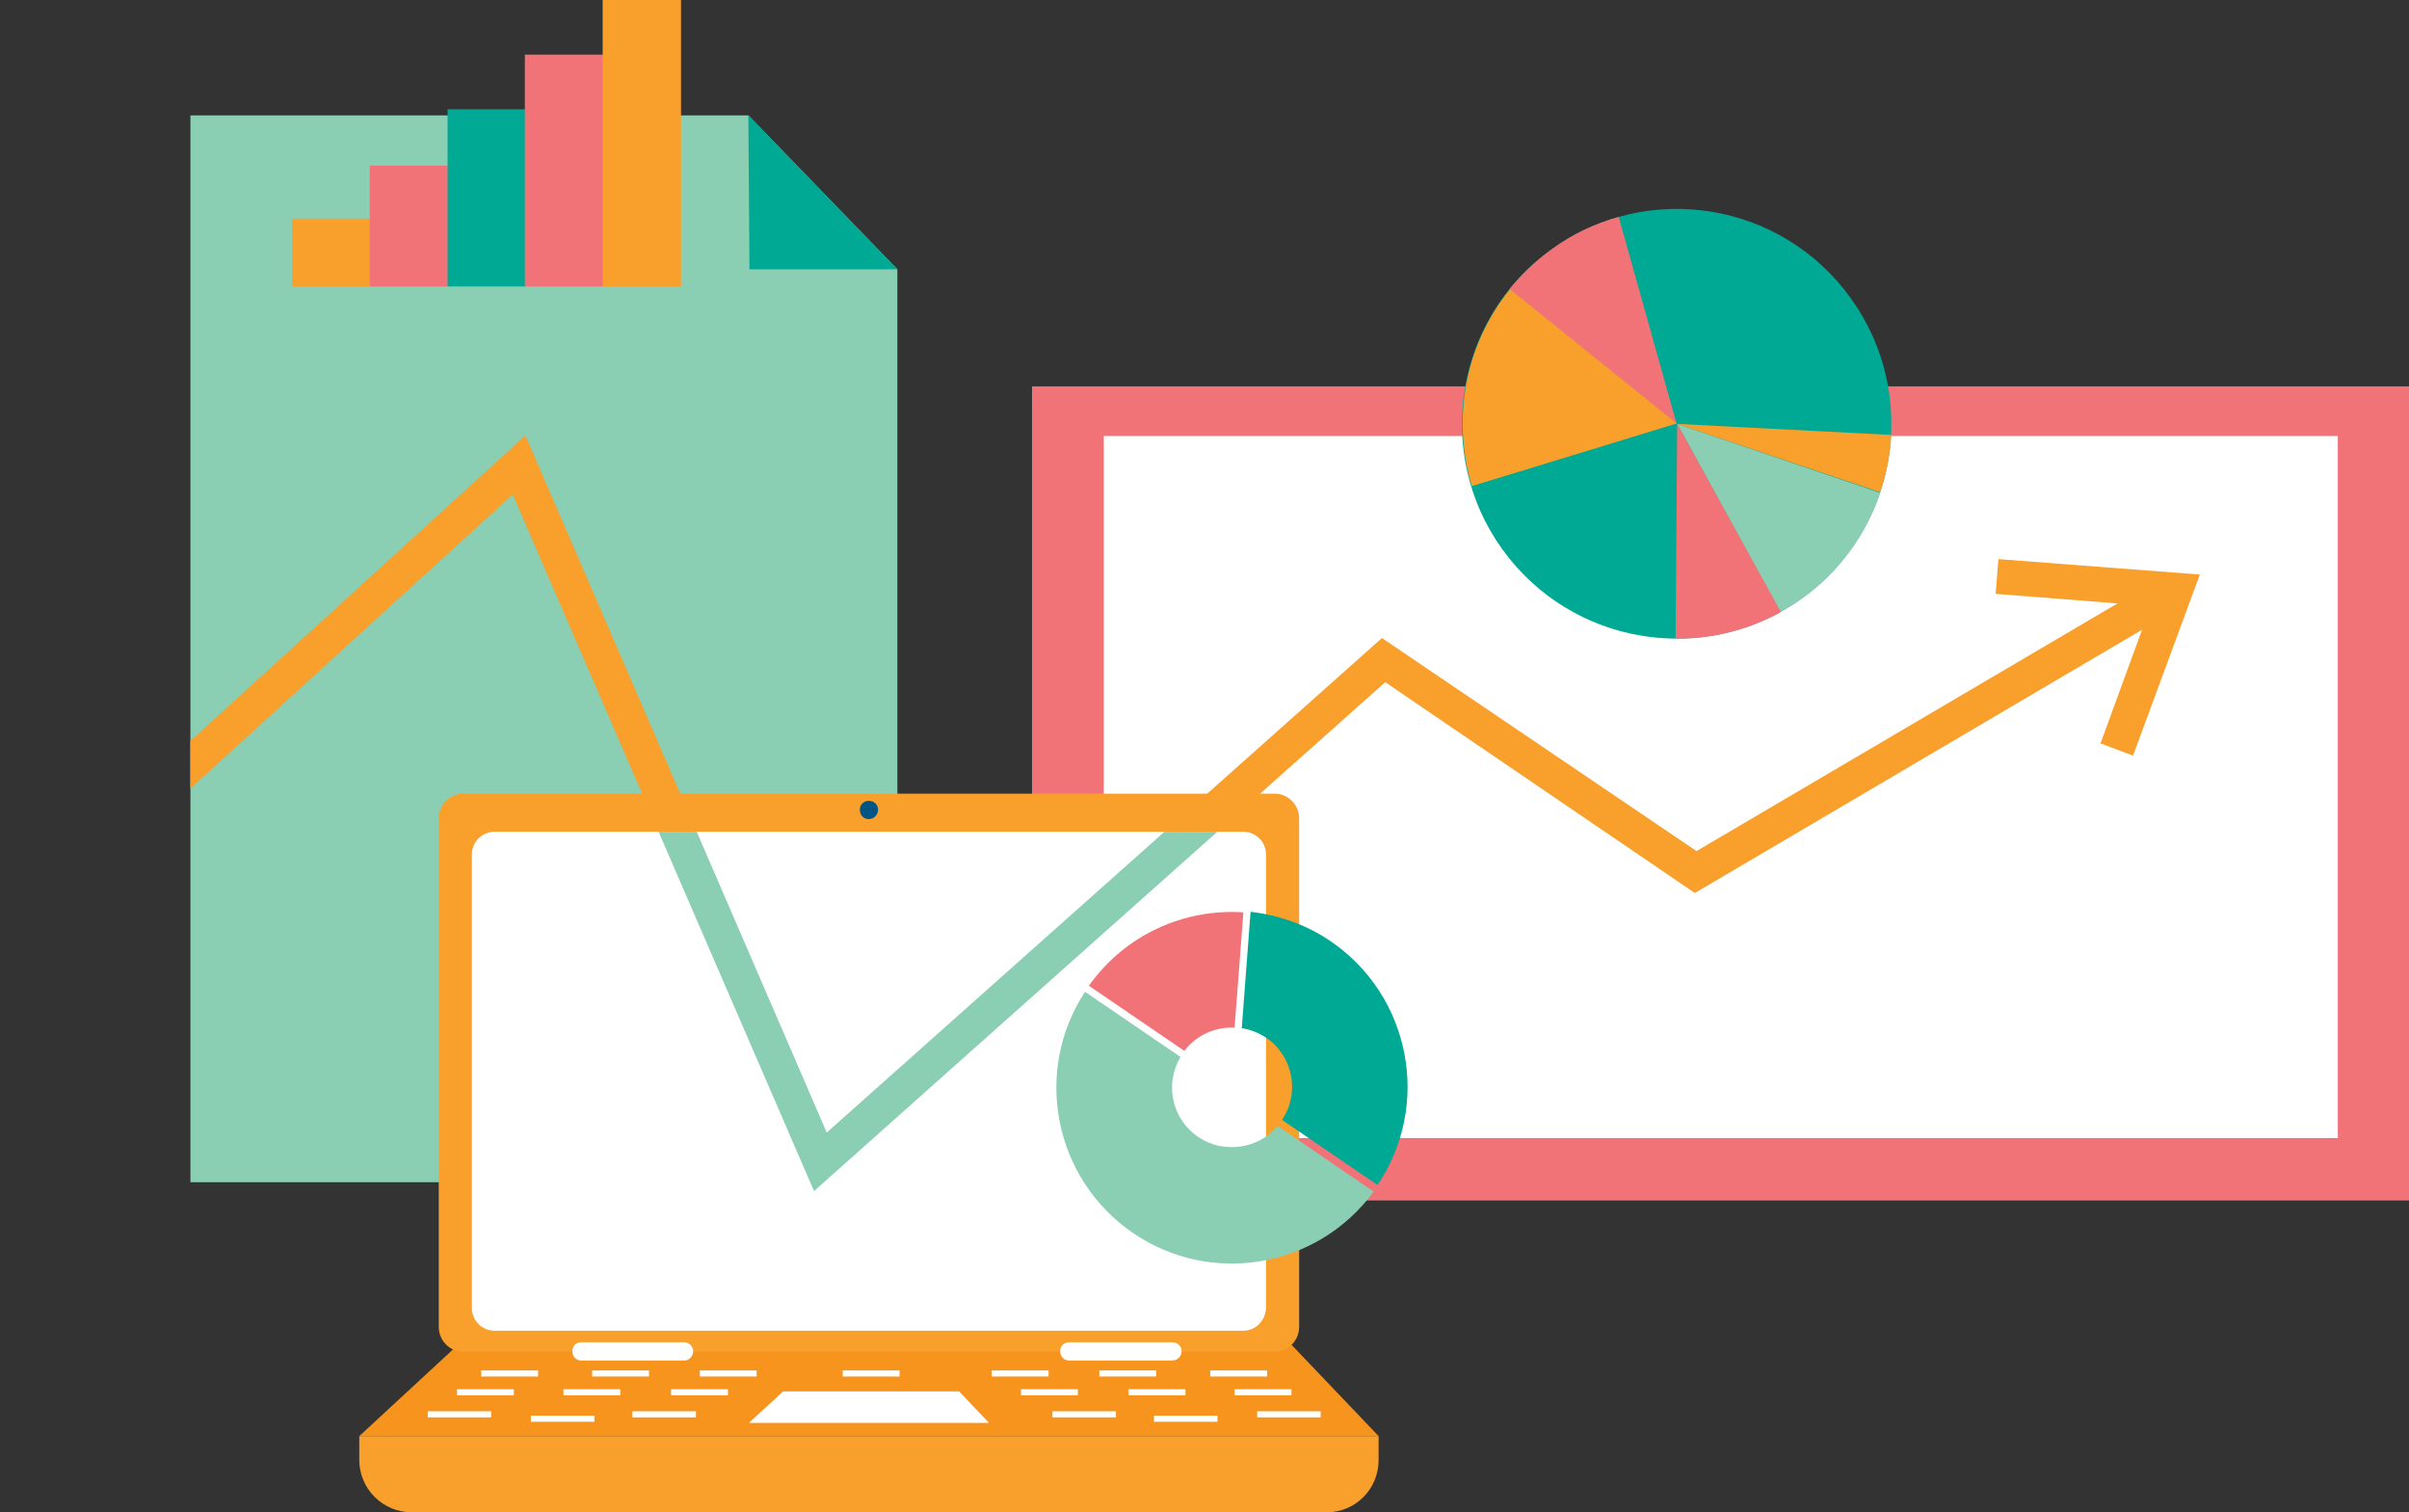 <?xml version="1.0" encoding="utf-8"?>
<!-- Generator: Adobe Illustrator 24.1.1, SVG Export Plug-In . SVG Version: 6.00 Build 0)  -->
<svg version="1.1" id="Layer_1" xmlns="http://www.w3.org/2000/svg" xmlns:xlink="http://www.w3.org/1999/xlink" x="0px" y="0px"
	 viewBox="0 0 436.5 274" style="enable-background:new 0 0 436.5 274;" xml:space="preserve">
<rect x="0" y="0" width="436.5" height="274" fill="#333333" stroke="none"/>
<style type="text/css">
	.st0{fill:#E3F2FB;}
	.st1{clip-path:url(#SVGID_2_);}
	.st2{fill:url(#SVGID_3_);}
	.st3{fill:url(#SVGID_4_);}
	.st4{fill:url(#SVGID_5_);}
	.st5{fill:url(#SVGID_6_);}
	.st6{fill:url(#SVGID_7_);}
	.st7{fill:url(#SVGID_8_);}
	.st8{fill:url(#SVGID_9_);}
	.st9{fill:url(#SVGID_10_);}
	.st10{fill:url(#SVGID_11_);}
	.st11{fill:url(#SVGID_12_);}
	.st12{fill:url(#SVGID_13_);}
	.st13{fill:url(#SVGID_14_);}
	.st14{fill:url(#SVGID_15_);}
	.st15{fill:url(#SVGID_16_);}
	.st16{fill:url(#SVGID_17_);}
	.st17{fill:url(#SVGID_18_);}
	.st18{fill:url(#SVGID_19_);}
	.st19{fill:url(#SVGID_20_);}
	.st20{fill:url(#SVGID_21_);}
	.st21{fill:url(#SVGID_22_);}
	.st22{fill:url(#SVGID_23_);}
	.st23{fill:url(#SVGID_24_);}
	.st24{fill:url(#SVGID_25_);}
	.st25{fill:url(#SVGID_26_);}
	.st26{fill:url(#SVGID_27_);}
	.st27{fill:url(#SVGID_28_);}
	.st28{fill:url(#SVGID_29_);}
	.st29{fill:url(#SVGID_30_);}
	.st30{fill:url(#SVGID_31_);}
	.st31{fill:url(#SVGID_32_);}
	.st32{fill:url(#SVGID_33_);}
	.st33{fill:url(#SVGID_34_);}
	.st34{fill:url(#SVGID_35_);}
	.st35{fill:url(#SVGID_36_);}
	.st36{fill:url(#SVGID_37_);}
	.st37{fill:url(#SVGID_38_);}
	.st38{fill:url(#SVGID_39_);}
	.st39{fill:url(#SVGID_40_);}
	.st40{fill:url(#SVGID_41_);}
	.st41{fill:url(#SVGID_42_);}
	.st42{fill:url(#SVGID_43_);}
	.st43{fill:url(#SVGID_44_);}
	.st44{fill:url(#SVGID_45_);}
	.st45{fill:url(#SVGID_46_);}
	.st46{fill:url(#SVGID_47_);}
	.st47{fill:url(#SVGID_48_);}
	.st48{fill:url(#SVGID_49_);}
	.st49{fill:url(#SVGID_50_);}
	.st50{fill:url(#SVGID_51_);}
	.st51{fill:url(#SVGID_52_);}
	.st52{fill:url(#SVGID_53_);}
	.st53{fill:url(#SVGID_54_);}
	.st54{fill:url(#SVGID_55_);}
	.st55{fill:url(#SVGID_56_);}
	.st56{fill:url(#SVGID_57_);}
	.st57{fill:url(#SVGID_58_);}
	.st58{fill:url(#SVGID_59_);}
	.st59{fill:url(#SVGID_60_);}
	.st60{fill:url(#SVGID_61_);}
	.st61{fill:url(#SVGID_62_);}
	.st62{fill:url(#SVGID_63_);}
	.st63{fill:url(#SVGID_64_);}
	.st64{fill:url(#SVGID_65_);}
	.st65{fill:url(#SVGID_66_);}
	.st66{fill:url(#SVGID_67_);}
	.st67{fill:url(#SVGID_68_);}
	.st68{fill:url(#SVGID_69_);}
	.st69{fill:url(#SVGID_70_);}
	.st70{fill:url(#SVGID_71_);}
	.st71{fill:url(#SVGID_72_);}
	.st72{fill:url(#SVGID_73_);}
	.st73{fill:url(#SVGID_74_);}
	.st74{fill:url(#SVGID_75_);}
	.st75{fill:url(#SVGID_76_);}
	.st76{fill:#F9C498;}
	.st77{fill:url(#SVGID_77_);}
	.st78{fill:url(#SVGID_78_);}
	.st79{fill:url(#SVGID_79_);}
	.st80{fill:url(#SVGID_80_);}
	.st81{fill:url(#SVGID_81_);}
	.st82{fill:url(#SVGID_82_);}
	.st83{fill:url(#SVGID_83_);}
	.st84{fill:#F4A45B;}
	.st85{fill:#F7942C;}
	.st86{fill:url(#SVGID_84_);}
	.st87{fill:url(#SVGID_85_);}
	.st88{fill:url(#SVGID_86_);}
	.st89{fill:url(#SVGID_87_);}
	.st90{fill:url(#SVGID_88_);}
	.st91{fill:url(#SVGID_89_);}
	.st92{fill:url(#SVGID_90_);}
	.st93{fill:url(#SVGID_91_);}
	.st94{fill:url(#SVGID_92_);}
	.st95{fill:url(#SVGID_93_);}
	.st96{fill:url(#SVGID_94_);}
	.st97{fill:url(#SVGID_95_);}
	.st98{fill:url(#SVGID_96_);}
	.st99{fill:url(#SVGID_97_);}
	.st100{fill:url(#SVGID_98_);}
	.st101{fill:url(#SVGID_99_);}
	.st102{fill:url(#SVGID_100_);}
	.st103{fill:url(#SVGID_101_);}
	.st104{fill:url(#SVGID_102_);}
	.st105{fill:url(#SVGID_103_);}
	.st106{fill:url(#SVGID_104_);}
	.st107{fill:url(#SVGID_105_);}
	.st108{fill:url(#SVGID_106_);}
	.st109{fill:url(#SVGID_107_);}
	.st110{fill:url(#SVGID_108_);}
	.st111{fill:url(#SVGID_109_);}
	.st112{fill:url(#SVGID_110_);}
	.st113{fill:url(#SVGID_111_);}
	.st114{fill:url(#SVGID_112_);}
	.st115{fill:url(#SVGID_113_);}
	.st116{fill:url(#SVGID_114_);}
	.st117{fill:url(#SVGID_115_);}
	.st118{fill:url(#SVGID_116_);}
	.st119{fill:url(#SVGID_117_);}
	.st120{fill:url(#SVGID_118_);}
	.st121{fill:url(#SVGID_119_);}
	.st122{fill:url(#SVGID_120_);}
	.st123{fill:url(#SVGID_121_);}
	.st124{fill:url(#SVGID_122_);}
	.st125{fill:url(#SVGID_123_);}
	.st126{fill:url(#SVGID_124_);}
	.st127{fill:url(#SVGID_125_);}
	.st128{fill:url(#SVGID_126_);}
	.st129{fill:url(#SVGID_127_);}
	.st130{fill:url(#SVGID_128_);}
	.st131{fill:url(#SVGID_129_);}
	.st132{fill:url(#SVGID_130_);}
	.st133{fill:url(#SVGID_131_);}
	.st134{fill:url(#SVGID_132_);}
	.st135{fill:url(#SVGID_133_);}
	.st136{fill:url(#SVGID_134_);}
	.st137{fill:url(#SVGID_135_);}
	.st138{fill:url(#SVGID_136_);}
	.st139{fill:url(#SVGID_137_);}
	.st140{fill:url(#SVGID_138_);}
	.st141{fill:url(#SVGID_139_);}
	.st142{clip-path:url(#SVGID_2_);fill:none;}
	.st143{fill-rule:evenodd;clip-rule:evenodd;fill:#81B2C6;}
	.st144{fill-rule:evenodd;clip-rule:evenodd;fill:#F9A0A7;}
	.st145{fill-rule:evenodd;clip-rule:evenodd;fill:#F27377;}
	.st146{fill:#7BB7A0;}
	.st147{fill:#E2E3E4;}
	.st148{fill:#1A478F;}
	.st149{fill:#FCEB05;}
	.st150{display:none;}
	.st151{fill:#57B033;}
	.st152{fill:#D9D9D9;}
	.st153{fill:#499429;}
	.st154{fill:#5DBD38;}
	.st155{fill:#A0E87E;}
	.st156{fill:#333333;}
	.st157{fill:#D5D7D8;}
	.st158{fill:#F7C684;}
	.st159{fill:#EDB470;}
	.st160{fill:#AFADAC;}
	.st161{fill:#8C8988;}
	.st162{fill:#C1C1C1;}
	.st163{fill:#EFEEED;}
	.st164{fill:#F9CE9B;}
	.st165{fill-rule:evenodd;clip-rule:evenodd;fill:#D5D7D8;}
	.st166{fill-rule:evenodd;clip-rule:evenodd;fill:#F9902B;}
	.st167{fill-rule:evenodd;clip-rule:evenodd;fill:#F1821F;}
	.st168{fill-rule:evenodd;clip-rule:evenodd;fill:#FDB050;}
	.st169{fill-rule:evenodd;clip-rule:evenodd;fill:#F6A63E;}
	.st170{fill-rule:evenodd;clip-rule:evenodd;fill:#E77319;}
	.st171{fill-rule:evenodd;clip-rule:evenodd;fill:#EF7F1F;}
	.st172{fill-rule:evenodd;clip-rule:evenodd;fill:#D9E7DF;}
	.st173{fill-rule:evenodd;clip-rule:evenodd;fill:#ABCFC3;}
	.st174{fill-rule:evenodd;clip-rule:evenodd;fill:#CCDDD4;}
	.st175{fill-rule:evenodd;clip-rule:evenodd;fill:#C7E0D5;}
	.st176{fill-rule:evenodd;clip-rule:evenodd;fill:#4792A1;}
	.st177{fill-rule:evenodd;clip-rule:evenodd;fill:#E0ECE4;}
	.st178{fill-rule:evenodd;clip-rule:evenodd;fill:#36788C;}
	.st179{fill-rule:evenodd;clip-rule:evenodd;fill:#B0D5C7;}
	.st180{fill-rule:evenodd;clip-rule:evenodd;fill:#FFFFFF;}
	.st181{fill:#80263B;}
	.st182{fill-rule:evenodd;clip-rule:evenodd;fill:#292F31;}
	.st183{fill-rule:evenodd;clip-rule:evenodd;fill:#525E61;}
	.st184{fill-rule:evenodd;clip-rule:evenodd;fill:#767677;}
	.st185{fill-rule:evenodd;clip-rule:evenodd;fill:#99C0B4;}
	.st186{fill-rule:evenodd;clip-rule:evenodd;fill:#BFDBCE;}
	.st187{fill-rule:evenodd;clip-rule:evenodd;fill:#CCE2D6;}
	.st188{fill-rule:evenodd;clip-rule:evenodd;fill:#BAD9CB;}
	.st189{fill-rule:evenodd;clip-rule:evenodd;fill:#EDF1ED;}
	.st190{fill:#FFFFFF;}
	.st191{fill-rule:evenodd;clip-rule:evenodd;fill:#97D2C6;}
	.st192{fill:#CCE2D6;}
	.st193{fill-rule:evenodd;clip-rule:evenodd;fill:#E27A23;}
	.st194{fill-rule:evenodd;clip-rule:evenodd;fill:#FAF5D7;}
	.st195{fill-rule:evenodd;clip-rule:evenodd;fill:#FA5028;}
	.st196{opacity:0.6;}
	.st197{fill:#04B4C1;}
	.st198{fill:#C77A45;}
	.st199{fill:#E4A760;}
	.st200{fill:#EBAC66;}
	.st201{fill:#C68A4C;}
	.st202{fill:#E0964D;}
	.st203{fill:#DA864C;}
	.st204{fill:#F3C581;}
	.st205{fill:url(#SVGID_142_);}
	.st206{fill:#2FB194;}
	.st207{fill:#FFF8EB;}
	.st208{fill:#BF866A;}
	.st209{fill:#B73F58;}
	.st210{fill:#0B4975;}
	.st211{fill:#EFEFF0;}
	.st212{fill:#00A994;}
	.st213{fill:url(#SVGID_143_);}
	.st214{fill:#F27377;}
	.st215{fill:#8ACEB3;}
	.st216{fill:#DFECF3;}
	.st217{clip-path:url(#SVGID_145_);}
	.st218{clip-path:url(#SVGID_147_);}
	.st219{fill:#C0E6F9;}
	.st220{clip-path:url(#SVGID_149_);}
	.st221{clip-path:url(#SVGID_151_);}
	.st222{clip-path:url(#SVGID_153_);}
	.st223{clip-path:url(#SVGID_155_);}
	.st224{clip-path:url(#SVGID_157_);}
	.st225{clip-path:url(#SVGID_159_);}
	.st226{clip-path:url(#SVGID_161_);}
	.st227{clip-path:url(#SVGID_163_);}
	.st228{clip-path:url(#SVGID_165_);}
	.st229{clip-path:url(#SVGID_167_);}
	.st230{clip-path:url(#SVGID_169_);}
	.st231{clip-path:url(#SVGID_171_);}
	.st232{clip-path:url(#SVGID_173_);}
	.st233{clip-path:url(#SVGID_175_);}
	.st234{clip-path:url(#SVGID_177_);}
	.st235{clip-path:url(#SVGID_179_);}
	.st236{clip-path:url(#SVGID_181_);}
	.st237{clip-path:url(#SVGID_183_);}
	.st238{clip-path:url(#SVGID_185_);}
	.st239{clip-path:url(#SVGID_187_);}
	.st240{clip-path:url(#SVGID_189_);}
	.st241{clip-path:url(#SVGID_191_);}
	.st242{clip-path:url(#SVGID_193_);}
	.st243{clip-path:url(#SVGID_195_);}
	.st244{clip-path:url(#SVGID_197_);}
	.st245{clip-path:url(#SVGID_199_);}
	.st246{clip-path:url(#SVGID_201_);}
	.st247{clip-path:url(#SVGID_203_);}
	.st248{clip-path:url(#SVGID_205_);}
	.st249{clip-path:url(#SVGID_207_);}
	.st250{clip-path:url(#SVGID_209_);}
	.st251{clip-path:url(#SVGID_211_);}
	.st252{fill:#EDF6F2;}
	.st253{fill:#F89F2C;}
	.st254{fill:#D0E4EE;}
	.st255{fill:#A46158;}
	.st256{opacity:0.64;fill:#DDEAF2;}
	.st257{fill:#782F23;}
	.st258{fill:none;stroke:#292B50;stroke-width:1.656;stroke-miterlimit:10;}
	.st259{fill:none;stroke:#292B50;stroke-width:6.323;stroke-miterlimit:10;}
	.st260{fill:#292B50;}
	.st261{fill:#F5B667;}
	.st262{fill:none;stroke:#231F20;stroke-width:5.101;stroke-miterlimit:10;}
	.st263{fill:#F8AC85;}
	.st264{fill:#007BA2;}
	.st265{fill:#006B8E;}
	.st266{fill:#FCCC9B;}
	.st267{fill:#563B3A;}
	.st268{fill:#904637;}
	.st269{fill:#CF8624;}
	.st270{fill:#EE4723;}
	.st271{fill:#664F4F;}
	.st272{fill:#060126;}
	.st273{fill:#64808D;}
	.st274{fill:#EE8E6F;}
	.st275{fill:#0F82A3;}
	.st276{fill:#00415A;}
	.st277{fill:#231F20;}
	.st278{fill:#725252;}
	.st279{fill:#FBD187;}
	.st280{fill:#FAAC50;}
	.st281{fill:#C3391B;}
	.st282{opacity:0.5;fill:#BC5642;}
	.st283{fill:#006687;}
	.st284{fill:#230928;}
	.st285{fill:#6390A6;}
	.st286{fill:#573B40;}
	.st287{fill:#4F2C26;}
	.st288{fill:#FFF3E9;}
	.st289{fill:#00ACC9;}
	.st290{fill:url(#XMLID_2_);}
	.st291{fill:url(#XMLID_3_);}
	.st292{fill:url(#XMLID_6_);}
	.st293{fill:url(#XMLID_7_);}
	.st294{fill:url(#XMLID_8_);}
	.st295{fill:#FC4725;}
	.st296{fill:url(#XMLID_9_);}
	.st297{fill:url(#XMLID_10_);}
	.st298{fill:#A8A8A8;}
	.st299{fill:url(#XMLID_11_);}
	.st300{fill:#259940;}
	.st301{fill:#FFAF9C;}
	.st302{fill:#30B750;}
	.st303{fill:url(#SVGID_212_);}
	.st304{clip-path:url(#SVGID_214_);}
	.st305{clip-path:url(#SVGID_216_);}
	.st306{clip-path:url(#SVGID_218_);}
	.st307{clip-path:url(#SVGID_220_);}
	.st308{clip-path:url(#SVGID_222_);}
	.st309{clip-path:url(#SVGID_224_);}
	.st310{clip-path:url(#SVGID_226_);}
	.st311{clip-path:url(#SVGID_228_);}
	.st312{clip-path:url(#SVGID_230_);}
	.st313{clip-path:url(#SVGID_232_);}
	.st314{clip-path:url(#SVGID_234_);}
	.st315{clip-path:url(#SVGID_236_);}
	.st316{clip-path:url(#SVGID_238_);}
	.st317{clip-path:url(#SVGID_240_);}
	.st318{clip-path:url(#SVGID_242_);}
	.st319{clip-path:url(#SVGID_244_);}
	.st320{clip-path:url(#SVGID_246_);}
	.st321{clip-path:url(#SVGID_248_);}
	.st322{clip-path:url(#SVGID_250_);}
	.st323{clip-path:url(#SVGID_252_);}
	.st324{clip-path:url(#SVGID_254_);}
	.st325{clip-path:url(#SVGID_256_);}
	.st326{clip-path:url(#SVGID_258_);}
	.st327{clip-path:url(#SVGID_260_);}
	.st328{clip-path:url(#SVGID_262_);}
	.st329{clip-path:url(#SVGID_264_);}
	.st330{clip-path:url(#SVGID_266_);}
	.st331{clip-path:url(#SVGID_268_);}
	.st332{clip-path:url(#SVGID_270_);}
	.st333{clip-path:url(#SVGID_272_);}
	.st334{clip-path:url(#SVGID_274_);}
	.st335{clip-path:url(#SVGID_276_);}
	.st336{clip-path:url(#SVGID_278_);}
	.st337{clip-path:url(#SVGID_280_);}
	.st338{fill:none;stroke:#292B50;stroke-width:1.601;stroke-miterlimit:10;}
	.st339{fill:none;stroke:#292B50;stroke-width:6.113;stroke-miterlimit:10;}
	.st340{fill:none;stroke:#231F20;stroke-width:4.932;stroke-miterlimit:10;}
	.st341{fill:url(#SVGID_281_);}
	.st342{fill:#009280;}
	.st343{fill:#C9CACC;}
	.st344{fill:#EBEBEC;}
	.st345{opacity:0.51;fill:#F1F1F1;}
	.st346{fill:#6B8E8E;}
	.st347{fill:#E1B292;}
	.st348{fill:url(#SVGID_282_);}
	.st349{fill:url(#SVGID_283_);}
	.st350{fill:url(#SVGID_284_);}
	.st351{fill:url(#SVGID_285_);}
	.st352{fill:url(#SVGID_286_);}
	.st353{fill:url(#SVGID_287_);}
	.st354{fill:#C45C61;}
	.st355{fill:#D8C279;}
	.st356{fill:#FDC36F;}
	.st357{fill:#8F9F6E;}
	.st358{fill:#46776C;}
	.st359{fill:url(#SVGID_288_);}
	.st360{fill:url(#SVGID_289_);}
	.st361{clip-path:url(#SVGID_291_);}
	.st362{fill-rule:evenodd;clip-rule:evenodd;fill:#F38787;}
	.st363{fill-rule:evenodd;clip-rule:evenodd;fill:#F06A7C;}
	.st364{fill-rule:evenodd;clip-rule:evenodd;fill:#F2BE8A;}
	.st365{fill-rule:evenodd;clip-rule:evenodd;fill:#EDAF6C;}
	.st366{fill-rule:evenodd;clip-rule:evenodd;fill:#96D5D7;}
	.st367{fill-rule:evenodd;clip-rule:evenodd;fill:#6DC9CC;}
	.st368{fill-rule:evenodd;clip-rule:evenodd;fill:#3B6C60;}
	.st369{fill-rule:evenodd;clip-rule:evenodd;fill:#457A6C;}
	.st370{fill-rule:evenodd;clip-rule:evenodd;fill:#467D6E;}
	.st371{fill-rule:evenodd;clip-rule:evenodd;fill:#528D7E;}
	.st372{fill:#83BBA2;}
	.st373{fill:#8FD8B7;}
	.st374{fill:#5F8518;}
	.st375{fill:#739120;}
	.st376{fill:#4C6B10;}
	.st377{fill:#385320;}
	.st378{fill:#4F682B;}
	.st379{fill:#501F10;}
	.st380{fill:#8DBB41;}
	.st381{fill:#B6CC56;}
	.st382{fill:#6FAD3A;}
	.st383{fill-rule:evenodd;clip-rule:evenodd;fill:#009985;}
	.st384{fill-rule:evenodd;clip-rule:evenodd;fill:#8ACEB3;}
	.st385{fill-rule:evenodd;clip-rule:evenodd;fill:#292B50;}
	.st386{fill:#F0266A;}
	.st387{fill:#64D2FA;}
	.st388{fill:#29235C;}
	.st389{fill:#513A85;}
	.st390{fill:#FF9B8A;}
	.st391{fill:#F7941D;}
	.st392{fill:url(#SVGID_292_);}
	.st393{fill:#F5FFFF;}
	.st394{fill:#323657;}
	.st395{fill:#292929;}
	.st396{fill:#25565F;}
	.st397{fill:#18444B;}
	.st398{fill:url(#SVGID_293_);}
	.st399{fill:url(#SVGID_294_);}
	.st400{fill:url(#SVGID_295_);}
	.st401{fill:#C7DEEA;}
	.st402{clip-path:url(#SVGID_297_);fill:#DBF0F5;}
	.st403{clip-path:url(#SVGID_297_);fill:#F89F2C;}
	.st404{clip-path:url(#SVGID_297_);}
	.st405{fill:#FFFCFF;}
	.st406{fill:#D1CDD3;}
	.st407{fill:#6FA7DB;}
	.st408{fill:#ABDE91;}
	.st409{fill:#2B5434;}
	.st410{fill:#62A953;}
	.st411{fill:#FFC66D;}
	.st412{fill:#8C8193;}
	.st413{fill:#C7DBF0;}
	.st414{clip-path:url(#SVGID_299_);fill:#DBF0F5;}
	.st415{clip-path:url(#SVGID_299_);fill:#F89F2C;}
	.st416{clip-path:url(#SVGID_299_);}
	.st417{fill:#DBF0F5;}
	.st418{clip-path:url(#SVGID_301_);fill:#DBF0F5;}
	.st419{clip-path:url(#SVGID_301_);fill:#F27377;}
	.st420{clip-path:url(#SVGID_301_);}
	.st421{fill:#FFFFFF;stroke:#231F20;stroke-width:0.6;stroke-miterlimit:10;}
	.st422{fill:#19B298;}
	.st423{fill:#008372;}
	.st424{fill:#6F4C1E;}
	.st425{fill:#5B903B;}
	.st426{fill:#A9C95B;}
	.st427{fill:#4C7C35;}
	.st428{fill:#406C31;}
	.st429{fill:#6EB821;}
	.st430{fill:#5A9B39;}
	.st431{fill:url(#SVGID_302_);}
	.st432{fill:url(#SVGID_303_);}
	.st433{fill:url(#SVGID_304_);}
	.st434{fill:url(#SVGID_305_);}
	.st435{fill:url(#SVGID_306_);}
	.st436{fill:url(#SVGID_307_);}
	.st437{fill:url(#SVGID_308_);}
	.st438{fill:#FFA600;}
	.st439{fill:#0A214C;}
	.st440{fill:url(#SVGID_309_);}
	.st441{fill:url(#SVGID_310_);}
	.st442{fill:url(#SVGID_311_);}
	.st443{fill:url(#SVGID_312_);}
	.st444{fill:#D6D6D6;}
	.st445{fill:url(#SVGID_313_);}
	.st446{fill:url(#SVGID_314_);}
	.st447{fill:url(#SVGID_315_);}
	.st448{fill:url(#SVGID_316_);}
	.st449{fill:url(#SVGID_317_);}
	.st450{fill:url(#SVGID_318_);}
	.st451{fill:url(#SVGID_319_);}
	.st452{fill:url(#SVGID_320_);}
	.st453{fill:url(#SVGID_321_);}
	.st454{fill:url(#SVGID_322_);}
	.st455{fill:url(#SVGID_323_);}
	.st456{fill:url(#SVGID_324_);}
	.st457{clip-path:url(#SVGID_326_);}
	.st458{clip-path:url(#SVGID_328_);}
	.st459{fill:#025482;}
	.st460{clip-path:url(#SVGID_330_);}
	.st461{clip-path:url(#SVGID_332_);}
	.st462{clip-path:url(#SVGID_334_);}
	.st463{clip-path:url(#SVGID_336_);}
	.st464{clip-path:url(#SVGID_338_);}
	.st465{fill:url(#SVGID_339_);}
	.st466{fill:none;stroke:#FFFFFF;stroke-width:1.485;stroke-miterlimit:10;}
	.st467{fill:#EF8F6F;}
	.st468{fill:#FFAE85;}
	.st469{fill:#4F4343;}
	.st470{fill:#3F3131;}
	.st471{fill:#FFCD9C;}
	.st472{fill:#563A3A;}
	.st473{fill:#A1C8E2;}
	.st474{fill:#537A8C;}
	.st475{fill:#FF364E;}
	.st476{fill:#FF8257;}
	.st477{fill:#664E4E;}
	.st478{fill:#914637;}
	.st479{fill:#772F23;}
	.st480{fill:#B992DD;}
	.st481{fill:#875FB2;}
	.st482{fill:#7FA2B5;}
	.st483{fill:#64818E;}
	.st484{fill:#FFF3D2;}
	.st485{fill:#FCD288;}
	.st486{fill:#2C6577;}
	.st487{fill:#3A2E2E;}
	.st488{fill:#FFD371;}
	.st489{fill:#FFB345;}
	.st490{fill:#45A2EF;}
	.st491{fill:#CCE8FF;}
	.st492{fill:#725151;}
	.st493{fill:#FF7171;}
	.st494{fill:#FFDE73;}
	.st495{fill:#3D9AB7;}
	.st496{fill:#7F393D;}
	.st497{fill:#563B40;}
	.st498{fill:#FFF4E9;}
	.st499{fill:#51B1CE;}
	.st500{fill:#7BD9EF;}
	.st501{fill:none;stroke:#292B50;stroke-width:1.643;stroke-miterlimit:10;}
	.st502{fill:none;stroke:#292B50;stroke-width:6.273;stroke-miterlimit:10;}
	.st503{fill:none;stroke:#231F20;stroke-width:5.061;stroke-miterlimit:10;}
	.st504{fill:#BD8266;}
	.st505{fill:#007E6E;}
	.st506{fill:#00091F;}
	.st507{fill:#511405;}
	.st508{fill:#A77059;}
	.st509{fill:#F0566E;}
	.st510{fill:#B57961;}
	.st511{fill:#815844;}
	.st512{fill:#006154;}
	.st513{fill:#1E2431;}
	.st514{fill:#D8666B;}
	.st515{fill:#B1765F;}
	.st516{fill:#682713;}
	.st517{fill:#007768;}
	.st518{fill:#5B210F;}
	.st519{fill:none;stroke:#4F2C26;stroke-linecap:round;stroke-miterlimit:10;}
</style>
<g>
	<g>
		<g>
			<g>
				<g>
					<rect x="187" y="70" class="st214" width="249.6" height="147.5"/>
				</g>
			</g>
			<g>
				<g>
					<rect x="200" y="79" class="st190" width="223.6" height="127.2"/>
				</g>
			</g>
		</g>
		<g>
			<defs>
				<rect id="SVGID_331_" x="200" y="79" width="223.6" height="125.5"/>
			</defs>
			<clipPath id="SVGID_2_">
				<use xlink:href="#SVGID_331_"  style="overflow:visible;"/>
			</clipPath>
			<g class="st1">
				<polygon class="st253" points="147.5,215.8 92.9,89.6 4.3,170.4 0,165.7 95.2,78.9 149.8,205.2 250.4,115.6 307.4,154.2 
					389,106.2 392.2,111.7 307.1,161.8 251,123.6 				"/>
			</g>
		</g>
		<g>
			<g>
				<polygon class="st215" points="162.6,214.2 34.5,214.2 34.5,20.9 135.6,20.9 162.6,48.8 				"/>
			</g>
			<g>
				<polygon class="st212" points="135.6,20.9 162.6,48.8 135.8,48.8 				"/>
			</g>
		</g>
		<g>
			<defs>
				<polygon id="SVGID_333_" points="162.6,214.2 34.5,214.2 34.5,20.9 135.6,20.9 162.6,48.8 				"/>
			</defs>
			<clipPath id="SVGID_3_">
				<use xlink:href="#SVGID_333_"  style="overflow:visible;"/>
			</clipPath>
			<g style="clip-path:url(#SVGID_3_);">
				<polygon class="st253" points="147.5,215.8 92.9,89.6 4.3,170.4 0,165.7 95.2,78.9 149.8,205.2 250.4,115.6 307.4,154.2 
					400.6,97.7 403.9,103.1 307.2,161.8 251,123.6 				"/>
			</g>
		</g>
		<g>
			<g>
				<polygon class="st391" points="65.1,260.2 83.8,242.9 233.3,242.9 249.8,260.2 				"/>
			</g>
			<g>
				<path class="st253" d="M231,244.9H83.9c-2.4,0-4.4-2-4.4-4.5v-92.1c0-2.5,2-4.5,4.4-4.5H231c2.4,0,4.4,2,4.4,4.5v92.1
					C235.4,242.9,233.4,244.9,231,244.9z"/>
			</g>
			<g>
				<path class="st190" d="M225.3,241.1H89.6c-2.2,0-4.1-1.8-4.1-4.1v-82.2c0-2.2,1.8-4.1,4.1-4.1h135.7c2.2,0,4.1,1.8,4.1,4.1V237
					C229.3,239.3,227.5,241.1,225.3,241.1z"/>
			</g>
			<g>
				<path class="st459" d="M159.1,146.7c0,0.9-0.7,1.7-1.7,1.7c-0.9,0-1.6-0.7-1.6-1.7c0-0.9,0.7-1.6,1.6-1.6
					C158.4,145.1,159.1,145.8,159.1,146.7z"/>
			</g>
			<g>
				<path class="st253" d="M240.4,274H74.6c-5.2,0-9.5-4.2-9.5-9.5v-4.3h184.7v4.3C249.8,269.8,245.6,274,240.4,274z"/>
			</g>
			<g>
				<path class="st190" d="M125.6,244.8c0,0.9-0.7,1.7-1.6,1.7h-18.7c-0.9,0-1.6-0.7-1.6-1.7l0,0c0-0.9,0.7-1.6,1.6-1.6h18.7
					C124.8,243.2,125.6,243.9,125.6,244.8L125.6,244.8z"/>
			</g>
			<g>
				<path class="st190" d="M214.1,244.8c0,0.9-0.7,1.7-1.7,1.7h-18.7c-0.9,0-1.6-0.7-1.6-1.7l0,0c0-0.9,0.7-1.6,1.6-1.6h18.7
					C213.4,243.2,214.1,243.9,214.1,244.8L214.1,244.8z"/>
			</g>
			<g>
				<polygon class="st190" points="135.7,257.8 141.9,252.1 173.8,252.1 179.2,257.8 				"/>
			</g>
			<g>
				<rect x="152.7" y="248.3" class="st190" width="10.3" height="1.1"/>
			</g>
			<g>
				<g>
					<rect x="77.5" y="255.7" class="st190" width="11.5" height="1.1"/>
				</g>
				<g>
					<rect x="87.2" y="248.3" class="st190" width="10.3" height="1.1"/>
				</g>
				<g>
					<rect x="82.8" y="251.7" class="st190" width="10.3" height="1.1"/>
				</g>
				<g>
					<rect x="107.3" y="248.3" class="st190" width="10.3" height="1.1"/>
				</g>
				<g>
					<rect x="102.1" y="251.7" class="st190" width="10.3" height="1.1"/>
				</g>
				<g>
					<rect x="114.6" y="255.7" class="st190" width="11.5" height="1.1"/>
				</g>
				<g>
					<rect x="126.8" y="248.3" class="st190" width="10.3" height="1.1"/>
				</g>
				<g>
					<rect x="121.6" y="251.7" class="st190" width="10.3" height="1.1"/>
				</g>
				<g>
					<rect x="96.2" y="256.5" class="st190" width="11.5" height="1.1"/>
				</g>
			</g>
			<g>
				<g>
					<rect x="227.8" y="255.7" class="st190" width="11.5" height="1.1"/>
				</g>
				<g>
					<rect x="219.3" y="248.3" class="st190" width="10.3" height="1.1"/>
				</g>
				<g>
					<rect x="223.7" y="251.7" class="st190" width="10.3" height="1.1"/>
				</g>
				<g>
					<rect x="199.2" y="248.3" class="st190" width="10.3" height="1.1"/>
				</g>
				<g>
					<rect x="204.5" y="251.7" class="st190" width="10.3" height="1.1"/>
				</g>
				<g>
					<rect x="190.7" y="255.7" class="st190" width="11.5" height="1.1"/>
				</g>
				<g>
					<rect x="179.7" y="248.3" class="st190" width="10.3" height="1.1"/>
				</g>
				<g>
					<rect x="185" y="251.7" class="st190" width="10.3" height="1.1"/>
				</g>
				<g>
					<rect x="209.1" y="256.5" class="st190" width="11.5" height="1.1"/>
				</g>
			</g>
		</g>
		<g>
			<defs>
				<path id="SVGID_335_" d="M225.3,241.1H89.6c-2.2,0-4.1-1.8-4.1-4.1v-82.2c0-2.2,1.8-4.1,4.1-4.1h135.7c2.2,0,4.1,1.8,4.1,4.1
					V237C229.3,239.3,227.5,241.1,225.3,241.1z"/>
			</defs>
			<clipPath id="SVGID_4_">
				<use xlink:href="#SVGID_335_"  style="overflow:visible;"/>
			</clipPath>
			<g style="clip-path:url(#SVGID_4_);">
				<polygon class="st215" points="147.5,215.8 92.9,89.6 4.3,170.4 0,165.7 95.2,78.9 149.8,205.2 250.4,115.6 307.4,154.2 
					400.6,97.7 403.9,103.1 307.2,161.8 251,123.6 				"/>
			</g>
		</g>
		<g>
			<polygon class="st253" points="386.5,136.9 380.6,134.7 389.7,109.8 361.6,107.6 362.1,101.3 398.6,104.1 			"/>
		</g>
		<g>
			<g>
				<g>
					<g>
						<path class="st212" d="M335.4,54.1c12.5,17.4,8.6,41.7-8.9,54.3c-17.4,12.5-41.7,8.6-54.3-8.9c-12.5-17.4-8.6-41.7,8.9-54.3
							C298.6,32.6,322.9,36.6,335.4,54.1z"/>
					</g>
				</g>
			</g>
			<g>
				<g>
					<g>
						<g>
							<path class="st214" d="M293.3,39.3c-4.3,1.2-8.4,3.1-12.2,5.9c-2.9,2.1-5.4,4.5-7.6,7.2l30.3,24.4L293.3,39.3z"/>
						</g>
					</g>
				</g>
				<g>
					<g>
						<g>
							<path class="st253" d="M273.6,52.4c-8.1,10-10.6,23.4-6.9,35.7l37.2-11.3L273.6,52.4z"/>
						</g>
					</g>
				</g>
				<g>
					<g>
						<g>
							<path class="st212" d="M266.7,88.1c1.2,4,3.1,7.8,5.6,11.3c7.5,10.5,19.3,16.1,31.3,16.2l0.3-38.9L266.7,88.1z"/>
						</g>
					</g>
				</g>
				<g>
					<g>
						<g>
							<path class="st215" d="M322.6,110.9c1.4-0.8,2.7-1.6,4-2.5c6.8-4.9,11.6-11.7,14.1-19.1l-36.8-12.5L322.6,110.9z"/>
						</g>
					</g>
				</g>
				<g>
					<g>
						<path class="st253" d="M340.7,89.2c1.1-3.4,1.8-6.9,2-10.4l-38.8-2L340.7,89.2z"/>
					</g>
				</g>
			</g>
			<g>
				<g>
					<path class="st214" d="M303.9,76.8l-0.3,38.9c6.5,0.1,13.1-1.5,19.1-4.8L303.9,76.8z"/>
				</g>
			</g>
		</g>
	</g>
	<g>
		<g>
			<g>
				<rect x="52.9" y="39.6" class="st253" width="14.2" height="12.3"/>
			</g>
		</g>
		<g>
			<g>
				<rect x="67" y="30" class="st214" width="14.2" height="21.9"/>
			</g>
		</g>
		<g>
			<g>
				<g>
					<rect x="81.1" y="19.8" class="st212" width="14.2" height="32.1"/>
				</g>
			</g>
		</g>
		<g>
			<g>
				<g>
					<rect x="95.1" y="9.9" class="st214" width="14.2" height="42"/>
				</g>
			</g>
		</g>
		<g>
			<g>
				<rect x="109.2" class="st253" width="14.2" height="51.9"/>
			</g>
		</g>
	</g>
	<g>
		<g>
			<path class="st214" d="M214.6,190.4c2.2-2.9,5.7-4.4,9.1-4.2l1.6-20.9c-10.7-0.7-21.4,4-28,13.3L214.6,190.4z"/>
		</g>
		<g>
			<path class="st215" d="M231.5,204c-3.5,4.2-9.8,5.1-14.4,2c-4.8-3.3-6.1-9.6-3.2-14.5l-17.3-11.8c-9.5,14.5-5.6,33.9,8.7,43.7
				c14.2,9.7,33.5,6.3,43.6-7.5L231.5,204z"/>
		</g>
		<g>
			<g>
				<path class="st212" d="M225,186.3c1.5,0.2,3,0.8,4.4,1.7c4.9,3.3,6.2,10,2.9,14.9l17.3,11.8c9.8-14.5,6-34.2-8.4-44.1
					c-4.5-3.1-9.5-4.8-14.6-5.4L225,186.3z"/>
			</g>
		</g>
	</g>
</g>
</svg>
